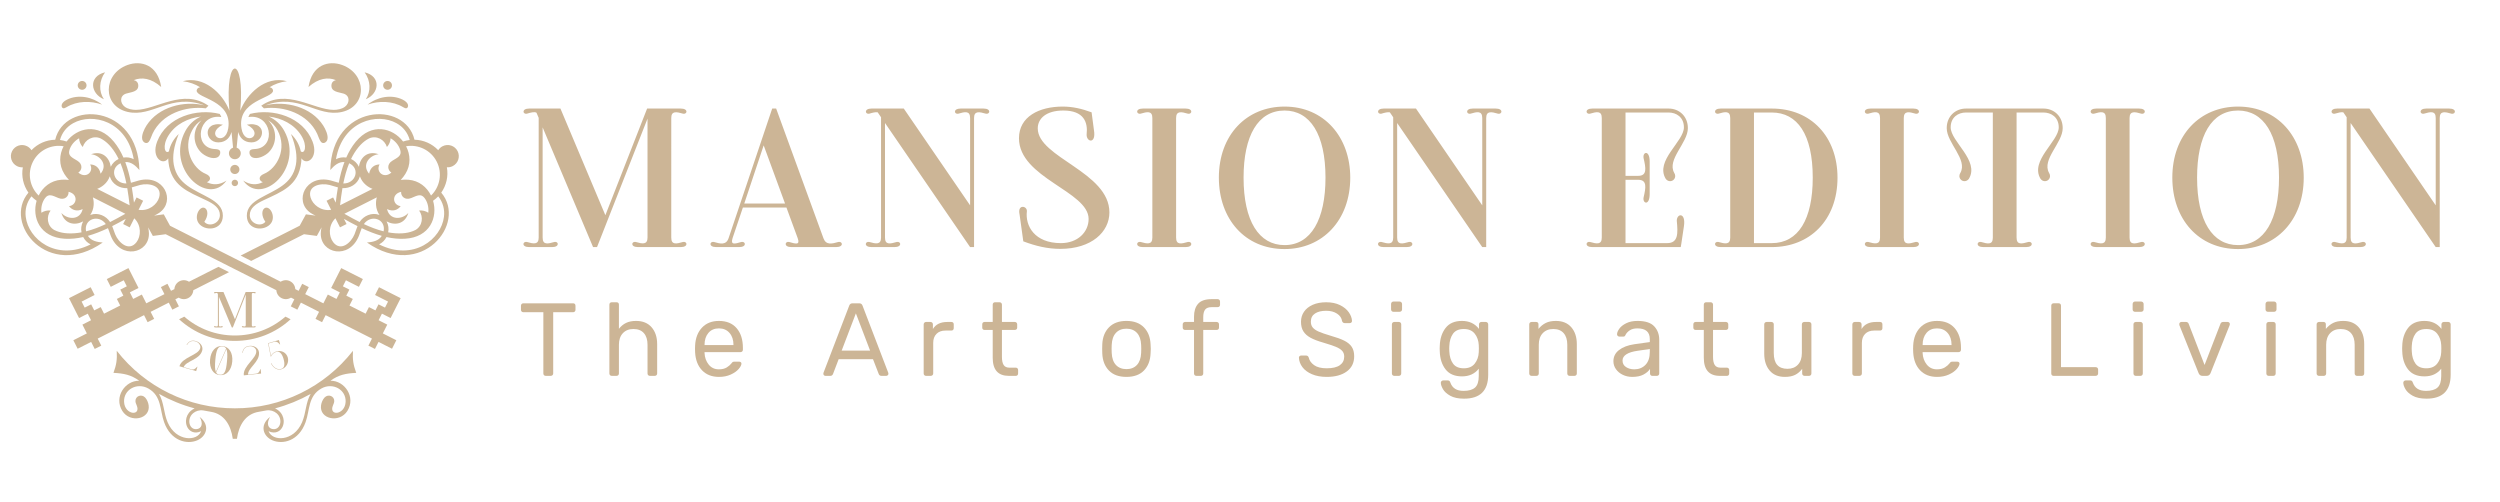 <?xml version="1.0" encoding="utf-8"?>
<!-- Generator: Adobe Illustrator 16.0.0, SVG Export Plug-In . SVG Version: 6.00 Build 0)  -->
<!DOCTYPE svg PUBLIC "-//W3C//DTD SVG 1.1//EN" "http://www.w3.org/Graphics/SVG/1.1/DTD/svg11.dtd">
<svg version="1.1" id="Layer_1" xmlns="http://www.w3.org/2000/svg" xmlns:xlink="http://www.w3.org/1999/xlink" x="0px" y="0px"
	 width="5739.889px" height="1152px" viewBox="0 0 5739.889 1152" enable-background="new 0 0 5739.889 1152" xml:space="preserve">
<g display="none">
	<rect display="inline" width="5739.889" height="1168"/>
</g>
<g>
	<path fill="#CCB596" d="M525.813,624.854l-81.943,41.472c-0.442,7.481-4.739,14.531-11.906,18.156
		c-7.167,3.634-15.393,2.92-21.676-1.156l-7.712,3.896l8.186,16.173l-15.069,7.628l-8.186-16.184l-21.729,11.003l-19.972,10.108
		c2.719,5.39,5.441,10.78,8.174,16.17c-7.556,3.826-11.306,5.728-15.067,7.628c-2.724-5.39-5.453-10.781-8.176-16.181
		l-106.375,53.827c2.732,5.392,5.452,10.779,8.186,16.182c-3.761,1.901-7.513,3.804-15.068,7.617
		c-2.733-5.39-5.454-10.78-8.184-16.17l-31.008,15.686l-9.879-19.51l31.01-15.688c-3.405-6.725-6.811-13.461-10.214-20.184
		c6.631-3.354,13.259-6.702,19.889-10.066c-2.553-5.033-5.095-10.065-7.646-15.102c-6.63,3.362-13.263,6.718-19.893,10.068
		c-7.689-15.205-15.395-30.43-23.094-45.645c16.569-8.382,33.138-16.767,49.71-25.154c3.015,5.968,6.042,11.927,9.056,17.896
		c-9.939,5.032-19.889,10.065-29.829,15.099c2.343,4.624,4.685,9.256,7.029,13.879l14.91-7.546l7.029,13.873
		c4.971-2.514,9.94-5.033,14.91-7.546c2.544,5.032,5.096,10.065,7.64,15.1c8.68-4.393,28.391-14.366,37.071-18.755
		c-2.543-5.036-5.099-10.069-7.639-15.102c4.956-2.511,9.938-5.032,14.91-7.542l-7.032-13.881l14.921-7.543
		c-2.344-4.623-4.686-9.248-7.03-13.878c-9.937,5.031-19.891,10.064-29.83,15.097c-3.015-5.968-6.031-11.927-9.046-17.893
		c16.57-8.387,33.14-16.771,49.72-25.154c7.693,15.202,15.394,30.427,23.095,45.643c-6.631,3.352-13.261,6.704-19.879,10.066
		c2.542,5.031,5.085,10.065,7.636,15.098c6.633-3.353,13.263-6.714,19.892-10.066c3.407,6.725,6.809,13.449,10.201,20.176
		l31.009-15.688l10.695-5.424l-8.173-16.168l15.055-7.617l8.186,16.168l7.715-3.896c0.441-7.481,4.738-14.531,11.902-18.167
		c7.167-3.623,15.395-2.911,21.678,1.167l67.615-34.212c8.07,4.089,16.149,8.175,24.218,12.252L525.813,624.854z M691.629,372.03
		c-6.231,55.004-44.677,67.937-86.548,87.735c-17.694,8.363-31.909,18.04-31.563,34.474c0.399,19.125,25.164,27.929,35.734,15.037
		c-9.802-14.375-7.975-26.606-2.343-30.869c11.316-8.555,27.055,17.021,15.582,33.728c-13.428,19.542-55.362,17.87-55.783-16.677
		c-0.23-19.069,13.377-30.66,30.649-40.475c34.464-19.596,73.584-31.216,81.979-76.668c3.5-18.957,0.231-41.883-11.285-70.674
		c12.26,11.653,19.553,25.439,22.527,39.856c8.658,7.101,16.214-11.822,1.167-36.198c-16.056-26.006-45.066-40.296-74.696-43.754
		c16.308,7.238,28.095,19.094,35.777,33.215c46.115,84.824-51.309,174.46-94.523,113.792c16.023,10.613,31.827,10.591,45.191,3.636
		c-8.217-2.446-12.25-12.956,2.764-19.103c29.316-12.011,54.269-57.084,30.649-100.534c-4.886-8.983-11.903-16.77-21.245-22.38
		c21.581,21.139,20.699,54.323,1.185,73.645c-8.246,8.174-26.393,17.242-37.929,11.222c-3.638-1.901-5.571-5.611-6.065-8.923
		c-1.607-10.473,8.196-9.36,15.225-10.158c46.516-5.295,35.568-81.65-17.841-73.162c1.03-2.552,2.271-4.96,3.667-7.229
		c52.283-13.313,121.82,6.376,143.78,63.729c14.195,37.1-13.889,56.223-25.542,38.232c-0.021,2.838-0.2,5.676-0.526,8.503H691.629z
		 M419.652,186.459c47.111-13.016,90.938,26.154,107.037,67.71c-11.485-129.125,36.5-129.125,25.006,0
		c14.646-37.797,57.277-81.463,107.047-67.71c-15.383,1.884-28.611,6.799-39.78,13.808c4.708,0.798,7.901,3.992,7.932,7.869
		c0.169,17.893-82.964,22.181-72.469,86.716c7.187,44.237,55.584,13.376,12.303-8.595c50.279-9.614,41.432,47.452,3.826,40.033
		c-12.609-2.491-20.364-11.275-23.714-23.326c-1.22,12.242-2.395,24.167-3.553,36.02c5.518,1.743,9.509,6.891,9.509,12.987
		c0,7.512-6.094,13.593-13.607,13.593c-7.514,0-13.599-6.082-13.599-13.593c0-6.096,3.995-11.244,9.512-12.987
		c-1.177-11.853-2.345-23.778-3.564-36.02c-3.34,12.051-11.105,20.835-23.712,23.326c-37.597,7.419-46.431-49.646,3.825-40.033
		c-43.279,21.971,5.116,52.832,12.314,8.595c10.485-64.535-72.638-68.834-72.479-86.716c0.041-3.876,3.224-7.071,7.933-7.869
		C448.251,193.258,435.023,188.343,419.652,186.459L419.652,186.459z M728.256,307.177c-21.486-45.936-76.029-64.431-122.356-58.429
		c-2.039-1.999-4.078-3.993-6.125-6.001c58.25-40.683,119.793,9.341,166.55,9.521c8.271,0.031,18.473-1.871,25.47-7.029
		c11.022-8.113,12.45-25.103-2.637-30.251c-10.465-3.561-30.796-3.405-27.99-21.255c0.702-4.497,3.855-8.416,10.023-9.753
		c-17.79-7.311-40-4.707-62.896,15.751c7.817-51.118,46.337-61.92,77.721-50.351c56.382,20.773,57.548,94.145-0.641,107.572
		c-57.569,13.283-99.334-44.191-176.123-15.107c46.106-11.212,105.178,3.194,132.833,46.378c5.168,8.081,12.103,22.455,9.605,32.101
		c-1.673,6.431-9.355,11.306-14.607,5.601c-3.667-4.004-6.263-13.262-8.827-18.734V307.177z M511.674,495.457
		c-0.423,34.538-42.366,36.22-55.784,16.678c-11.473-16.707,4.265-42.284,15.581-33.729c5.632,4.262,7.45,16.494-2.342,30.869
		c10.569,12.892,35.335,4.089,35.733-15.037c0.348-16.434-13.87-26.11-31.563-34.474c-41.871-19.797-80.316-32.729-86.549-87.734
		c-0.315-2.828-0.493-5.665-0.515-8.503c-11.664,17.991-39.75-1.132-25.542-38.233c21.948-57.351,91.484-77.04,143.78-63.727
		c1.396,2.27,2.625,4.677,3.655,7.229c-53.395-8.489-64.358,67.866-17.833,73.162c7.033,0.809,16.823-0.315,15.226,10.158
		c-0.514,3.312-2.436,7.022-6.06,8.923c-11.549,6.02-29.694-3.047-37.943-11.222c-19.501-19.324-20.396-52.506,1.185-73.646
		c-9.329,5.61-16.349,13.396-21.232,22.38c-23.63,43.449,1.324,88.523,30.647,100.534c15.007,6.145,10.973,16.655,2.754,19.103
		c13.376,6.956,29.169,6.966,45.191-3.636c-43.207,60.668-140.637-28.969-94.513-113.792c7.672-14.121,19.458-25.977,35.767-33.215
		c-29.631,3.458-58.641,17.748-74.697,43.754c-15.033,24.375-7.48,43.298,1.167,36.198c2.972-14.417,10.275-28.204,22.527-39.856
		c-11.515,28.779-14.774,51.717-11.273,70.674c8.385,45.452,47.502,57.073,81.965,76.668c17.275,9.825,30.882,21.406,30.65,40.475
		h0.014V495.457z M341.287,325.913c-5.254,5.716-12.937,0.83-14.605-5.6c-2.491-9.635,4.444-24.021,9.602-32.091
		c27.646-43.193,86.73-57.59,132.833-46.378c-76.776-29.084-118.562,28.39-176.108,15.101
		c-58.202-13.431-57.025-86.792-0.654-107.575c31.396-11.566,69.917-0.755,77.722,50.362
		c-22.896-20.466-45.098-23.063-62.896-15.758c6.168,1.334,9.33,5.252,10.035,9.762c2.795,17.838-17.548,17.683-28.002,21.254
		c-15.089,5.149-13.66,22.138-2.637,30.251c7.01,5.148,17.202,7.05,25.47,7.018c46.758-0.178,108.297-50.202,166.55-9.509
		c-2.037,1.996-4.085,3.995-6.125,5.991c-46.325-5.991-100.859,12.503-122.357,58.441c-2.563,5.473-5.157,14.731-8.825,18.725v0.008
		H341.287z M241.238,166.013c-13.849,18.997-14.898,43.7-2.69,61.846C207.331,215.061,202.622,175.185,241.238,166.013
		L241.238,166.013z M234.388,240.204c-25.943-9.247-57.434-8.719-81.432,5.75c-2.87,1.722-5.59,3.045-7.723,2.593
		c-2.776-0.586-4.55-4.158-3.5-8.087c1.063-3.931,4.938-8.229,12.22-11.791c25.978-12.714,58.549-6.146,80.436,11.527
		L234.388,240.204L234.388,240.204z M837.133,166.013c38.624,9.172,33.908,49.048,2.7,61.846
		C852.054,209.714,851.003,185.01,837.133,166.013L837.133,166.013z M925.426,245.953c-24.001-14.468-55.488-14.996-81.431-5.75
		c21.886-17.682,54.458-24.251,80.433-11.525c7.281,3.561,11.158,7.848,12.22,11.779c1.05,3.938-0.727,7.501-3.499,8.087
		c-2.134,0.452-4.855-0.859-7.723-2.585V245.953L925.426,245.953z M198.693,196.001c0,5.588-4.539,10.127-10.127,10.127
		c-5.603,0-10.141-4.54-10.141-10.127c0-5.59,4.538-10.128,10.141-10.128C194.154,185.873,198.693,190.411,198.693,196.001
		L198.693,196.001z M539.19,427.422c-4.097,0-7.419-3.32-7.419-7.426c0-4.1,3.323-7.42,7.419-7.42s7.428,3.321,7.428,7.42
		C546.619,424.092,543.299,427.422,539.19,427.422L539.19,427.422z M539.19,399.588c-5.81,0-10.519-4.707-10.519-10.515
		c0-5.814,4.709-10.521,10.519-10.521c5.81,0,10.517,4.708,10.517,10.521C549.709,394.882,545,399.588,539.19,399.588
		L539.19,399.588z M889.828,206.13c-5.59,0-10.13-4.539-10.13-10.127c0-5.59,4.54-10.129,10.13-10.129
		c5.588,0,10.128,4.539,10.128,10.129C899.956,201.591,895.416,206.13,889.828,206.13L889.828,206.13z M788.211,421.224
		c27.918,0.777,40.116-33.781,13.46-46.41C795.651,389.533,791.405,405.336,788.211,421.224L788.211,421.224z M816.802,325.515
		c36.953-44.889,84.878-31.816,108.643-0.602c5.023-1.714,10.12-2.878,15.237-3.51c-4.717-17.42-15.771-30.376-30.051-38.424
		c-11.243-6.335-24.491-9.763-38.298-10.066c-13.964-0.304-28.454,2.564-41.987,8.837c-27.75,12.86-51.538,40.139-58.989,83.752
		c7.565-3.867,15.308-5.033,23.642-3.77C800.758,348.598,807.893,336.335,816.802,325.515L816.802,325.515z M932.349,335.778
		c10.003,19.23,11.423,42.681-1.69,63.62c-3.047,4.867-6.63,9.491-10.622,13.704c5.77-0.724,11.61-0.872,17.335-0.44
		c24.628,1.839,42.692,16.864,52.265,36.312c20.403-19.689,26.582-51.105,13.113-77.72c-13.471-26.637-42.439-40.265-70.388-35.473
		h-0.013V335.778z M847.451,398.801c2.753-14.816,12.978-21.143,24.02-21.247c-9.353,16.518,9.572,34.002,27.141,18.62
		c-8.416-4.907-11.454-18.945,2.302-27.214c12.388-7.451,21.874-11.359,18.04-24.46c-3.36-11.496-11.884-21.152-22.148-27.027
		c-0.36,7.221-3.226,14.396-8.418,20.051c-5.212-16.948-23.798-27.298-40.788-19.819c-1.828,0.801-3.625,1.809-5.396,3.039
		c-6.56,4.127-12.991,9.782-19.085,17.189c-6.766,8.219-12.387,17.357-17.095,27.099c3.9,1.818,7.354,4.223,10.296,7.039
		c3.301,3.164,5.928,6.852,7.775,10.854c2.785-20.962,19.598-37.941,45.192-28.811c-20.773,2.07-39.485,24.2-21.846,44.688
		L847.451,398.801L847.451,398.801z M786.226,431.932c-2.322,13.408-3.99,26.731-5.453,39.392l74.508-37.712
		c-5.233-1.924-10.36-4.873-15.256-8.974c-6.673-5.588-11.181-12.567-13.744-19.975c-0.126,0.539-0.283,1.084-0.452,1.62
		C820.721,422.801,803.109,433.097,786.226,431.932L786.226,431.932z M749.743,460.929l15.068-7.625l6,11.873
		c1.376-11.371,2.964-23.138,4.992-34.959c-6.452-1.567-12.64-3.897-19.039-5.535c-20.437-5.225-51.411,1.428-43.762,28.547
		c4.612,16.38,23.988,32.36,47.251,28.484L749.743,460.929z M820.825,519.184c-10.727-5.369-21.139-11.055-31.132-16.685
		l6.009,11.874l-15.065,7.618l-10.509-20.774c-16.905,16.454-15.52,41.525-5.043,54.941c17.336,22.225,41.03,1.208,48.932-18.354
		C816.488,531.686,818.284,525.308,820.825,519.184L820.825,519.184z M825.617,509.769c9.068-14.291,27.792-22.394,44.119-16.728
		c0.537,0.189,1.051,0.378,1.575,0.589c-4.454-6.443-7.407-14.208-7.963-22.886c-0.399-6.377,0.263-12.252,1.808-17.621
		l-74.507,37.711C801.713,497.159,813.439,503.694,825.617,509.769L825.617,509.769z M880.8,531.15
		c5.603-28.959-29.472-39.591-45.369-16.646C850.121,521.355,865.367,527.292,880.8,531.15L880.8,531.15z M891.246,533.439
		c10.643,1.976,21.33,2.859,31.963,2.271c9.582-0.526,17.936-2.353,25.154-5.199c2.038-0.707,3.92-1.558,5.642-2.556
		c16.099-9.256,18.756-30.366,8.196-44.614c7.628-0.84,15.108,1.116,21.14,5.098c1.345-11.746-1.386-24.335-8.658-33.865
		c-8.278-10.833-17.052-5.518-30.386,0.064c-14.814,6.187-24.325-4.573-23.306-14.259c-22.799,5.043-19.922,30.647-1.062,32.896
		c-6.629,8.828-17.767,13.322-31.342,6.778c6.051,26.332,34.968,24.366,48.932,8.857c-7.797,26.029-31.438,29.524-49.974,19.355
		c2.123,3.856,3.543,8.164,4.132,12.691c0.524,4.035,0.42,8.259-0.422,12.472L891.246,533.439z M887.379,544.274
		c-3.921,7.461-9.446,13.008-17.033,16.811c39.561,19.826,75.621,16.822,102.414,2.08c13.071-7.188,23.967-17.159,31.983-28.601
		c7.935-11.306,13.019-24.006,14.573-36.816c1.977-16.276-1.911-32.846-13.154-46.978c-3.542,3.743-7.503,7.166-11.852,10.192
		c11.073,37.657-6.778,83.996-64.83,87.188c-13.994,0.776-28.097-0.746-42.092-3.877h-0.01V544.274z M276.72,374.802
		c-26.656,12.641-14.458,47.188,13.459,46.421C286.984,405.317,282.74,389.524,276.72,374.802L276.72,374.802z M152.945,324.914
		c23.778-31.216,71.681-44.287,108.646,0.602c8.908,10.82,16.044,23.083,21.801,36.218c8.344-1.262,16.077-0.098,23.644,3.771
		c-7.45-43.625-31.239-70.893-58.988-83.753c-13.532-6.272-28.013-9.141-41.988-8.836c-13.803,0.303-27.045,3.741-38.299,10.066
		c-14.278,8.047-25.331,21.003-30.051,38.424C142.827,322.036,147.922,323.2,152.945,324.914L152.945,324.914z M177.47,368.96
		c13.752,8.269,10.727,22.307,2.31,27.225c17.568,15.382,36.489-2.102,27.142-18.631c11.029,0.115,21.255,6.431,24.01,21.247
		c17.65-20.479-1.063-42.607-21.837-44.678c25.597-9.142,42.41,7.848,45.193,28.8c1.85-3.992,4.475-7.69,7.776-10.842
		c2.941-2.818,6.4-5.223,10.296-7.041c-4.709-9.75-10.329-18.891-17.096-27.098c-6.094-7.408-12.524-13.061-19.09-17.19
		c-1.765-1.23-3.573-2.238-5.39-3.049c-16.992-7.48-35.58,2.882-40.789,19.828c-5.191-5.652-8.059-12.838-8.417-20.048
		c-10.268,5.875-18.788,15.531-22.15,27.026c-3.831,13.091,5.645,17.01,18.033,24.45h0.008V368.96z M88.756,448.973
		c9.573-19.447,27.631-34.473,52.263-36.312c5.728-0.432,11.57-0.282,17.336,0.44c-3.991-4.224-7.574-8.837-10.623-13.704
		c-13.113-20.939-11.685-44.39-1.691-63.62c-27.951-4.792-56.929,8.837-70.399,35.474c-13.47,26.624-7.293,58.03,13.124,77.72
		L88.756,448.973L88.756,448.973z M148.909,548.161c-58.052-3.193-75.901-49.542-64.817-87.188
		c-4.351-3.026-8.313-6.45-11.854-10.192c-11.241,14.121-15.139,30.702-13.154,46.967c1.546,12.82,6.642,25.51,14.563,36.816
		c8.027,11.442,18.925,21.414,31.994,28.601c26.793,14.755,62.856,17.768,102.418-2.067c-7.59-3.803-13.115-9.354-17.043-16.812
		c-13.987,3.119-28.088,4.64-42.094,3.875H148.909L148.909,548.161z M186.726,520.968c0.59-4.519,2.006-8.827,4.129-12.692
		c-18.537,10.172-42.177,6.681-49.972-19.353c13.963,15.518,42.878,17.483,48.93-8.859c-13.575,6.545-24.722,2.048-31.341-6.777
		c18.86-2.26,21.74-27.854-1.063-32.896c1.019,9.686-8.489,20.444-23.305,14.259c-13.334-5.571-22.094-10.898-30.385-0.053
		c-7.272,9.519-10.004,22.095-8.659,33.854c6.032-3.984,13.513-5.936,21.142-5.098c-10.563,14.25-7.901,35.348,8.195,44.615
		c1.726,0.989,3.605,1.85,5.644,2.556c7.205,2.836,15.57,4.676,25.141,5.2c10.636,0.589,21.33-0.294,31.974-2.27
		c-0.839-4.224-0.955-8.436-0.429-12.47L186.726,520.968L186.726,520.968z M242.971,514.506
		c-15.907-22.947-50.981-12.315-45.38,16.646C213.023,527.282,228.271,521.355,242.971,514.506L242.971,514.506z M302.588,430.217
		c2.027,11.833,3.615,23.589,4.993,34.959l6.009-11.873l15.068,7.625l-10.52,20.774c23.264,3.878,42.65-12.094,47.264-28.474
		c7.639-27.129-23.339-33.78-43.774-28.559C315.227,426.308,309.042,428.643,302.588,430.217L302.588,430.217z M223.11,433.623
		l74.51,37.701c-1.472-12.662-3.141-25.984-5.454-39.382c-16.885,1.157-34.496-9.14-39.602-25.647
		c-0.168-0.546-0.328-1.081-0.451-1.62c-2.566,7.396-7.06,14.375-13.745,19.963C233.472,428.748,228.346,431.688,223.11,433.623
		L223.11,433.623z M252.776,509.78c12.177-6.074,23.901-12.62,34.967-18.934l-74.509-37.711c1.547,5.369,2.208,11.232,1.807,17.61
		c-0.555,8.688-3.508,16.455-7.964,22.896c0.515-0.212,1.052-0.412,1.577-0.589C224.984,487.387,243.708,495.488,252.776,509.78
		L252.776,509.78z M264.374,537.811c7.903,19.554,31.595,40.57,48.934,18.358c10.464-13.421,11.862-38.502-5.043-54.944
		l-10.511,20.773l-15.065-7.628l6.009-11.867c-9.983,5.623-20.404,11.321-31.132,16.679
		C260.118,525.308,261.905,531.686,264.374,537.811L264.374,537.811z M427.048,965.403c0.534-7.996,4.15-16.34,11.526-22.549
		c2.481-2.081,5.264-3.847,8.3-5.211c-28.611-7.64-56.077-18.828-81.797-33.234c11.736,20.079,10.253,42.608,19.783,65.134
		c19.176,45.299,69.328,44.237,76.962,20.07c-0.324,0.198-0.649,0.4-0.985,0.588c-1.671,0.945-3.478,1.65-5.359,2.103
		c-6.797,1.629-12.732,0.409-17.495-2.669c-3.896-2.522-6.85-6.263-8.72-10.665c-1.746-4.107-2.522-8.805-2.206-13.563h-0.009
		V965.403z M713.327,904.409c-25.721,14.405-53.188,25.595-81.81,33.232c3.037,1.365,5.831,3.131,8.312,5.211
		c7.374,6.21,10.99,14.554,11.526,22.55c0.315,4.761-0.474,9.456-2.206,13.564c-1.871,4.402-4.823,8.145-8.722,10.666
		c-4.761,3.076-10.697,4.296-17.495,2.667c-1.871-0.453-3.676-1.155-5.37-2.101c-0.325-0.19-0.661-0.391-0.976-0.59
		c7.639,24.167,57.79,25.229,76.964-20.069c9.53-22.526,8.05-45.056,19.786-65.133h-0.01V904.409z M539.201,618.098l-24.219-12.262
		l-134.526-68.078l-29.534,3.939l-10.771-19.647c0.966,4.487,1.702,9.027,1.808,13.52c1.03,47.053-65.23,61.385-87.485,6.244
		c-2.3-5.717-4.107-12.032-6.556-17.924c-14.963,7.048-30.439,13.257-46.127,17.671c7.44,11.707,21.225,14.227,34.075,15.301
		C111.147,644.091,4.972,513.308,65.301,442.313c-11.797-16.706-16.63-37.712-12.91-58.179c-4.468,0.304-9.06-0.538-13.344-2.702
		c-12.62-6.389-17.664-21.792-11.287-34.411c6.39-12.621,21.793-17.665,34.414-11.286c4.276,2.166,7.683,5.361,10.064,9.142
		c14.302-15.12,34.084-23.651,54.533-24.042c21.476-90.667,189.739-82.564,193.313,69.589c-8.478-9.729-18.67-19.333-32.499-18.385
		c5.737,15.254,9.888,31.404,13.07,47.63c6.212-1.515,12.369-3.804,18.337-5.328c57.622-14.723,85.298,47.155,46.776,74.18
		c-3.676,2.585-7.774,4.678-11.956,6.556l22.202-2.951l14.323,26.13l148.864,75.338l24.219,12.248l80.979,40.981
		c6.283-4.066,14.511-4.79,21.678-1.167c7.166,3.636,11.463,10.686,11.904,18.167l7.712,3.896l8.186-16.168l15.068,7.617
		l-8.187,16.168l10.696,5.424l31.009,15.688c3.404-6.727,6.808-13.451,10.213-20.176c6.631,3.353,13.261,6.706,19.881,10.066
		c2.541-5.032,5.095-10.066,7.638-15.098c-6.631-3.352-13.261-6.715-19.88-10.066c7.701-15.216,15.394-30.439,23.104-45.643
		c16.571,8.385,33.14,16.768,49.72,25.154c-3.025,5.966-6.041,11.925-9.057,17.893c-9.95-5.032-19.891-10.064-29.831-15.097
		c-2.342,4.631-4.686,9.255-7.029,13.878l14.92,7.543l-7.029,13.881c4.969,2.51,9.948,5.033,14.92,7.542
		c-2.544,5.032-5.099,10.065-7.641,15.102c8.67,4.388,28.381,14.36,37.058,18.755c2.544-5.034,5.097-10.067,7.641-15.1
		c4.969,2.513,9.948,5.032,14.919,7.546l7.021-13.873l14.909,7.546c2.343-4.623,4.686-9.255,7.029-13.879
		c-9.939-5.033-19.891-10.066-29.826-15.099c3.013-5.969,6.039-11.928,9.053-17.896c16.57,8.388,33.142,16.772,49.723,25.154
		c-7.704,15.215-15.404,30.439-23.107,45.645c-6.629-3.351-13.262-6.706-19.891-10.068c-2.541,5.035-5.096,10.068-7.638,15.102
		c6.629,3.361,13.263,6.712,19.88,10.066c-3.405,6.723-6.809,13.459-10.215,20.184l31.009,15.688l-9.879,19.51l-31.007-15.686
		c-2.721,5.39-5.453,10.78-8.175,16.17c-7.553-3.825-11.315-5.716-15.068-7.617c2.723-5.391,5.456-10.78,8.178-16.182
		l-106.365-53.827c-2.733,5.389-5.454,10.779-8.186,16.181c-3.75-1.901-7.515-3.802-15.067-7.628
		c2.73-5.39,5.454-10.782,8.186-16.17l-19.985-10.108l-21.73-11.003l-8.174,16.184l-15.067-7.628l8.175-16.173l-7.703-3.896
		c-6.294,4.066-14.52,4.79-21.686,1.156c-7.156-3.626-11.452-10.677-11.905-18.156l-95.322-48.239L539.201,618.098z
		 M576.784,599.067c-8.068-4.088-16.138-8.174-24.209-12.25l135.492-68.57l14.312-26.131l22.21,2.954
		c-4.181-1.879-8.28-3.975-11.965-6.559c-38.511-27.031-10.833-88.898,46.787-74.18c5.958,1.513,12.127,3.803,18.335,5.329
		c3.172-16.226,7.324-32.373,13.072-47.641c-13.829-0.936-24.031,8.678-32.509,18.398c3.583-152.156,171.856-160.258,193.322-69.589
		c20.438,0.387,40.233,8.93,54.522,24.04c2.385-3.783,5.8-6.977,10.076-9.14c12.62-6.388,28.023-1.336,34.411,11.284
		c6.39,12.619,1.325,28.024-11.294,34.412c-4.268,2.167-8.87,3.017-13.335,2.7c3.71,20.468-1.123,41.472-12.912,58.18
		c60.334,70.997-45.845,201.777-170.575,114.551c12.862-1.074,26.647-3.606,34.087-15.301
		c-15.699-4.414-31.176-10.634-46.127-17.674c-2.448,5.896-4.256,12.209-6.557,17.915c-22.265,55.152-88.512,40.809-87.482-6.23
		c0.093-4.496,0.84-9.047,1.796-13.524l-10.763,19.649l-29.536-3.94l-121.161,61.31V599.067z M539.201,770.271
		c42.827,0.096,83.837-15.182,116.136-43.298c3.961,2.006,7.933,4.012,11.896,6.019c-35.032,32.163-80.476,49.794-128.032,49.689
		c-47.567,0.104-92.999-17.526-128.032-49.689c3.963-2.006,7.925-4.013,11.896-6.019
		C455.364,755.09,496.373,770.367,539.201,770.271L539.201,770.271z M539.201,937.485c106.092,0.241,205.847-48.556,271.161-132.065
		c-1.051,20.426,0.577,31.585,7.521,50.666c-23.631,1.145-40.411,4.413-59.093,18.093c32.394-0.579,58.737,37.48,38.773,69.295
		c-18.116,28.875-64.925,18.838-60.48-12.869c0.862-6.126,3.802-13.398,8.11-17.916c8.417-8.806,22.286-3.405,22.245,7.963
		c-0.023,3.32-1.419,6.62-2.765,9.71c-11.116,25.637,27.415,22.938,28.866-7.703c1.322-28.105-29.526-45.36-55.689-30.691
		c-30.64,17.188-26.341,49.447-36.167,77.124c-15.593,43.931-52.706,51.832-76.011,41.977c-20.982-8.868-30.87-34.116-5.716-53.819
		c-9.276,16.393-3.467,25.671,4.717,27.624c18.903,4.528,26.417-22.59,10.234-36.186c-5.957-5.012-14.279-7.66-23.179-6.366
		c-5.726,1.186-11.494,2.227-17.293,3.131c-31.07,4.821-46.233,31.134-50.489,62.034c-1.586,0-3.172,0-4.75,0
		c-1.586,0-3.174,0-4.75,0c-4.255-30.9-19.425-57.212-50.497-62.034c-5.787-0.904-11.557-1.945-17.283-3.131
		c-8.897-1.292-17.232,1.354-23.179,6.366c-16.184,13.597-8.669,40.715,10.225,36.186c8.195-1.965,13.995-11.231,4.729-27.624
		c25.142,19.692,15.264,44.951-5.717,53.819c-23.316,9.855-60.416,1.954-76.011-41.977c-9.834-27.675-5.526-59.935-36.175-77.124
		c-26.155-14.669-57.004,2.586-55.683,30.691c1.451,30.639,39.983,33.339,28.854,7.703c-1.334-3.09-2.743-6.39-2.753-9.71
		c-0.041-11.368,13.827-16.769,22.245-7.963c4.298,4.519,7.249,11.79,8.112,17.916c4.434,31.708-42.375,41.743-60.48,12.869
		c-19.965-31.815,6.376-69.875,38.771-69.295c-18.681-13.68-35.459-16.945-59.091-18.093c6.944-19.081,8.562-30.229,7.521-50.666
		C333.366,888.931,433.1,937.727,539.201,937.485L539.201,937.485z"/>
	<g>
		<path fill="#CCB596" d="M411.956,840.925l38.426,11.127l2.85-9.825l-0.578-0.366c-4.498,5.474-8.268,7.49-12.735,6.199
			l-18.197-5.275c5.401-14.332,36.333-16.507,42.44-37.574c2.823-9.761-4.144-19.121-14.794-22.212
			c-8.817-2.552-16.425,0.293-20.962,8.857l0.894,0.265c4.389-8.05,11.326-10.687,19.815-8.218
			c7.332,2.123,12.398,9.403,10.571,15.729C454.967,815.896,418.021,820.004,411.956,840.925L411.956,840.925z"/>
		<path fill="#CCB596" d="M504.789,861.245c15.488,1.376,26.722-11.631,28.454-31.081c1.807-20.311-7.565-34.296-22.507-35.63
			c-15.478-1.377-26.72,11.631-28.453,31.09C480.475,845.926,489.89,859.922,504.789,861.245L504.789,861.245z M504.874,860.319
			c-3.97-0.357-6.84-1.816-8.677-5.169l23.536-53.744c2.354,5.074,2.711,13.784,1.472,27.675
			C519.038,853.365,514.992,861.213,504.874,860.319L504.874,860.319z M495.639,853.974c-2.226-5.149-2.512-13.762-1.305-27.278
			c2.167-24.364,6.243-32.13,16.32-31.235c3.896,0.347,6.66,1.722,8.549,4.885L495.639,853.974z"/>
		<path fill="#CCB596" d="M559.732,861.821l39.779-4.172l-1.061-10.181l-0.683-0.116c-2.092,6.769-4.823,10.046-9.457,10.529
			l-18.85,1.975c-0.39-15.31,27.444-28.979,25.153-50.791c-1.059-10.108-11.042-16.15-22.064-14.994
			c-9.142,0.956-15.11,6.452-16.087,16.106l0.925-0.104c1.03-9.109,6.472-14.155,15.256-15.078
			c7.598-0.798,15.036,4.036,15.719,10.591C590.128,822.431,557.463,840.158,559.732,861.821L559.732,861.821z"/>
		<path fill="#CCB596" d="M640.375,780.728l-24.839,7.166l5.959,30.713l0.902-0.263c2.405-5.337,6.514-8.856,12.431-10.568
			c7.039-2.028,12.808,4.537,16.109,15.97c3.739,12.955,2.204,21.067-5.013,23.147c-8.049,2.322-16.959-1.313-23.033-12.997
			l-0.903,0.263c6.483,12.368,15.772,16.056,24.188,13.628c11.811-3.405,17.663-16.231,14.595-26.877
			c-3.172-10.991-13.87-17.577-26.193-14.027c-5.664,1.64-9.876,5.076-12.514,10.034l-5.486-28.358l13.333-3.846
			c4.466-1.293,8.238,0.735,12.725,6.211l0.577-0.369L640.375,780.728z"/>
		<path fill="#CCB596" d="M498.989,672.841l1.282,3.025v70.344c0,4.3-3.026,3.722-6.976,2.554c-2.449-0.463-3.258,3.025,1.397,3.025
			h13.481c4.538,0,3.836-3.489,1.396-3.025c-3.948,1.166-6.975,1.861-6.975-2.554v-64.766l29.651,70.345h2.32l29.654-75.462v69.883
			c0,4.3-3.026,3.722-6.978,2.554c-2.438-0.463-3.258,3.025,1.397,3.025h25.113c4.653,0,3.833-3.489,1.396-3.025
			c-3.95,1.166-6.977,1.861-6.977-2.554v-70.229c0-4.3,3.026-3.722,6.977-2.556c2.438,0.463,3.258-3.025-1.396-3.025h-19.765
			l-24.536,62.665L513.059,670.4h-18.367c-4.538,0-3.846,3.489-1.397,3.025C495.733,672.726,497.708,672.146,498.989,672.841
			L498.989,672.841z"/>
	</g>
</g>
<g>
	<g>
		<path fill="#CCB596" d="M1249.057,861.415c-1.035-1.037-1.549-2.343-1.549-3.93V716.83h-45.937c-1.584,0-2.892-0.517-3.93-1.549
			c-1.027-1.027-1.543-2.336-1.543-3.927v-9.28c0-1.742,0.516-3.133,1.543-4.165c1.033-1.025,2.346-1.547,3.93-1.547h114.242
			c1.742,0,3.093,0.52,4.045,1.547c0.952,1.032,1.428,2.423,1.428,4.165v9.28c0,1.591-0.516,2.899-1.548,3.927
			c-1.03,1.032-2.341,1.549-3.922,1.549h-45.699v140.655c0,1.587-0.556,2.893-1.661,3.93c-1.115,1.032-2.463,1.544-4.05,1.544
			h-11.42C1251.397,862.959,1250.087,862.451,1249.057,861.415z"/>
		<path fill="#CCB596" d="M1400.66,861.415c-1.032-1.037-1.544-2.343-1.544-3.93V699.453c0-1.744,0.512-3.091,1.544-4.046
			c1.032-0.951,2.345-1.428,3.929-1.428h10.946c1.747,0,3.098,0.477,4.051,1.428c0.951,0.955,1.428,2.302,1.428,4.046v55.454
			c4.597-5.867,10.028-10.353,16.3-13.442c6.266-3.098,14.001-4.646,23.204-4.646c15.234,0,27.093,4.88,35.581,14.638
			c8.488,9.762,12.73,22.647,12.73,38.675v67.353c0,1.587-0.517,2.893-1.547,3.927c-1.031,1.035-2.345,1.547-3.923,1.547h-11.188
			c-1.589,0-2.895-0.51-3.924-1.547c-1.035-1.034-1.552-2.34-1.552-3.927v-65.925c0-11.423-2.776-20.307-8.328-26.659
			c-5.556-6.339-13.563-9.516-24.037-9.516c-10.155,0-18.25,3.21-24.273,9.638c-6.033,6.429-9.043,15.272-9.043,26.537v65.925
			c0,1.587-0.518,2.893-1.549,3.927c-1.037,1.035-2.341,1.547-3.93,1.547h-10.946C1403,862.959,1401.692,862.451,1400.66,861.415z"
			/>
		<path fill="#CCB596" d="M1611.887,850.229c-9.679-10.075-14.997-23.84-15.948-41.295l-0.235-8.093l0.235-7.851
			c0.957-17.137,6.27-30.786,15.948-40.936c9.673-10.156,22.61-15.236,38.794-15.236c17.45,0,30.977,5.554,40.576,16.657
			c9.599,11.109,14.397,26.182,14.397,45.225v4.28c0,1.59-0.517,2.902-1.544,3.93c-1.038,1.031-2.345,1.544-3.93,1.544h-82.585
			v2.147c0.476,10.313,3.649,19.119,9.519,26.414c5.869,7.304,13.647,10.952,23.327,10.952c7.454,0,13.524-1.469,18.204-4.403
			c4.681-2.935,8.215-5.989,10.589-9.161c1.43-1.908,2.542-3.053,3.336-3.451c0.79-0.399,2.142-0.6,4.042-0.6h10.476
			c1.427,0,2.657,0.398,3.69,1.19c1.026,0.799,1.543,1.83,1.543,3.095c0,3.494-2.141,7.701-6.426,12.619
			c-4.279,4.912-10.35,9.161-18.206,12.729c-7.856,3.57-16.858,5.359-27.009,5.359
			C1634.492,865.345,1621.56,860.305,1611.887,850.229z M1683.993,792.278v-0.718c0-11.102-3.014-20.15-9.043-27.128
			c-6.029-6.984-14.119-10.476-24.27-10.476c-10.319,0-18.409,3.491-24.273,10.476c-5.875,6.979-8.807,16.026-8.807,27.128v0.718
			H1683.993z"/>
		<path fill="#CCB596" d="M1891.767,861.53c-0.958-0.951-1.432-2.055-1.432-3.327l0.474-2.622l59.023-153.983
			c1.272-3.488,3.809-5.235,7.618-5.235h15.23c3.806,0,6.342,1.747,7.614,5.235l59.023,153.983l0.477,2.622
			c0,1.272-0.517,2.376-1.543,3.327c-1.038,0.953-2.188,1.429-3.454,1.429h-11.182c-1.594,0-2.902-0.436-3.93-1.306
			c-1.035-0.872-1.709-1.784-2.025-2.738l-13.326-34.273h-78.777l-13.089,34.273c-1.275,2.7-3.256,4.044-5.952,4.044h-11.423
			C1893.821,862.959,1892.716,862.483,1891.767,861.53z M1932.462,804.892h65.211l-32.606-85.446L1932.462,804.892z"/>
		<path fill="#CCB596" d="M2122.263,861.415c-1.029-1.037-1.547-2.343-1.547-3.93v-112.57c0-1.586,0.512-2.934,1.547-4.044
			c1.029-1.11,2.344-1.664,3.927-1.664h9.997c1.747,0,3.136,0.516,4.163,1.543c1.032,1.035,1.549,2.427,1.549,4.168v10.471
			c6.506-10.791,17.532-16.182,33.085-16.182h9.277c1.744,0,3.098,0.475,4.045,1.428c0.958,0.948,1.434,2.302,1.434,4.042v8.805
			c0,1.594-0.481,2.902-1.434,3.93c-0.947,1.032-2.296,1.547-4.045,1.547h-13.567c-8.727,0-15.588,2.543-20.585,7.617
			c-4.997,5.077-7.494,11.981-7.494,20.705v70.208c0,1.587-0.556,2.893-1.669,3.93c-1.112,1.033-2.461,1.544-4.042,1.544h-10.714
			C2124.606,862.959,2123.292,862.451,2122.263,861.415z"/>
		<path fill="#CCB596" d="M2279.221,821.311v-63.782h-18.801c-1.589,0-2.856-0.479-3.809-1.432c-0.952-0.954-1.429-2.22-1.429-3.804
			v-7.621c0-1.584,0.477-2.891,1.429-3.927c0.956-1.025,2.22-1.544,3.809-1.544h18.801v-39.752c0-1.578,0.476-2.887,1.434-3.921
			c0.953-1.033,2.216-1.549,3.804-1.549h10.471c1.585,0,2.892,0.516,3.93,1.549c1.027,1.034,1.544,2.343,1.544,3.921v39.752h29.512
			c1.589,0,2.897,0.514,3.93,1.544c1.032,1.036,1.549,2.343,1.549,3.927v7.621c0,1.584-0.517,2.85-1.549,3.804
			c-1.032,0.953-2.341,1.432-3.93,1.432h-29.512v62.114c0,8.094,1.313,14.198,3.93,18.323c2.616,4.133,7.097,6.188,13.442,6.188
			h14.525c1.584,0,2.857,0.519,3.804,1.552c0.953,1.03,1.429,2.346,1.429,3.927v7.854c0,1.587-0.476,2.893-1.429,3.93
			c-0.946,1.032-2.22,1.544-3.804,1.544h-16.189C2291.517,862.959,2279.221,849.078,2279.221,821.311z"/>
		<path fill="#CCB596" d="M2545.889,850.584c-9.443-9.839-14.479-22.928-15.112-39.268l-0.235-10.237l0.235-10.23
			c0.633-16.339,5.749-29.434,15.353-39.269c9.594-9.837,22.966-14.76,40.103-14.76s30.498,4.923,40.102,14.76
			c9.599,9.835,14.716,22.93,15.348,39.269c0.316,3.489,0.48,6.903,0.48,10.23c0,3.338-0.164,6.746-0.48,10.237
			c-0.632,16.34-5.673,29.429-15.107,39.268c-9.443,9.842-22.891,14.759-40.342,14.759
			C2568.773,865.345,2555.326,860.428,2545.889,850.584z M2610.386,837.854c5.948-6.426,9.161-15.671,9.637-27.727
			c0.156-1.587,0.241-4.602,0.241-9.048c0-4.438-0.085-7.453-0.241-9.039c-0.476-12.055-3.688-21.302-9.637-27.729
			c-5.95-6.427-14.005-9.642-24.16-9.642c-10.153,0-18.203,3.215-24.153,9.642c-5.949,6.428-9.163,15.673-9.64,27.729l-0.238,9.039
			l0.238,9.048c0.477,12.054,3.69,21.301,9.64,27.727c5.95,6.425,14,9.638,24.153,9.638
			C2596.381,847.491,2604.436,844.278,2610.386,837.854z"/>
		<path fill="#CCB596" d="M2742.946,861.415c-1.032-1.037-1.543-2.343-1.543-3.93v-99.954h-20.471c-1.583,0-2.891-0.479-3.924-1.431
			c-1.039-0.955-1.549-2.221-1.549-3.806v-7.62c0-1.583,0.51-2.892,1.549-3.928c1.027-1.024,2.341-1.543,3.924-1.543h20.471V727.3
			c0-12.854,3.132-22.806,9.401-29.869c6.261-7.055,16.541-10.589,30.815-10.589h14.045c1.583,0,2.892,0.52,3.924,1.549
			c1.032,1.032,1.549,2.341,1.549,3.925v7.613c0,1.591-0.517,2.859-1.549,3.812c-1.032,0.953-2.341,1.432-3.924,1.432h-13.568
			c-7.297,0-12.375,1.896-15.232,5.711c-2.857,3.808-4.28,9.673-4.28,17.612v10.709h30.699c1.584,0,2.893,0.516,3.93,1.543
			c1.028,1.036,1.544,2.345,1.544,3.928v7.62c0,1.585-0.516,2.851-1.544,3.806c-1.037,0.951-2.346,1.431-3.93,1.431h-30.699v99.954
			c0,1.587-0.521,2.893-1.555,3.93c-1.031,1.032-2.339,1.544-3.924,1.544h-10.234
			C2745.288,862.959,2743.979,862.451,2742.946,861.415z"/>
		<path fill="#CCB596" d="M3012.12,859.155c-9.604-4.125-16.896-9.561-21.895-16.307c-4.996-6.742-7.657-14.005-7.974-21.778
			c0-1.266,0.477-2.383,1.428-3.329c0.953-0.954,2.14-1.43,3.569-1.43h11.663c2.856,0,4.837,1.586,5.95,4.756
			c1.428,6.669,5.508,12.416,12.254,17.26c6.748,4.839,16.385,7.258,28.92,7.258c13.483,0,23.558-2.384,30.229-7.143
			c6.661-4.759,9.995-11.343,9.995-19.755c0-5.391-1.63-9.832-4.883-13.323c-3.253-3.49-8.089-6.548-14.515-9.159
			c-6.426-2.621-16.059-5.834-28.916-9.642c-12.219-3.486-21.938-7.22-29.15-11.184c-7.223-3.97-12.66-8.844-16.305-14.639
			c-3.653-5.791-5.473-13.132-5.473-22.013c0-8.574,2.295-16.222,6.902-22.972c4.596-6.736,11.262-12.055,19.988-15.943
			c8.726-3.887,19.041-5.831,30.938-5.831c12.377,0,22.972,2.185,31.772,6.548c8.808,4.365,15.508,9.839,20.115,16.42
			c4.596,6.581,7.057,13.204,7.378,19.874c0,1.43-0.477,2.618-1.43,3.57c-0.952,0.95-2.14,1.426-3.573,1.426h-11.898
			c-1.268,0-2.456-0.386-3.568-1.186c-1.113-0.796-1.9-1.987-2.381-3.574c-0.953-6.82-4.757-12.454-11.423-16.898
			c-6.667-4.438-14.997-6.66-24.986-6.66c-10.796,0-19.361,2.1-25.706,6.305c-6.352,4.202-9.519,10.431-9.519,18.684
			c0,5.553,1.468,10.077,4.405,13.564c2.933,3.493,7.452,6.584,13.563,9.28c6.109,2.701,15.031,5.792,26.775,9.285
			c13.481,3.802,24.073,7.614,31.771,11.423c7.694,3.804,13.447,8.528,17.258,14.162c3.81,5.631,5.714,12.891,5.714,21.774
			c0,14.917-5.674,26.537-17.016,34.866c-11.349,8.331-26.701,12.497-46.058,12.497
			C3033.021,865.345,3021.718,863.274,3012.12,859.155z"/>
		<path fill="#CCB596" d="M3195.378,714.329c-1.037-1.028-1.547-2.336-1.547-3.925v-12.369c0-1.587,0.51-2.94,1.547-4.053
			c1.029-1.108,2.337-1.662,3.925-1.662h14.045c1.579,0,2.932,0.556,4.045,1.662c1.107,1.114,1.665,2.466,1.665,4.053v12.369
			c0,1.589-0.558,2.896-1.665,3.925c-1.113,1.034-2.466,1.551-4.045,1.551h-14.045
			C3197.715,715.88,3196.407,715.363,3195.378,714.329z M3197.279,861.415c-1.028-1.037-1.544-2.343-1.544-3.93V744.675
			c0-1.583,0.516-2.892,1.544-3.928c1.032-1.024,2.345-1.543,3.929-1.543h10.472c1.588,0,2.892,0.516,3.923,1.543
			c1.032,1.036,1.549,2.345,1.549,3.928v112.811c0,1.587-0.517,2.893-1.549,3.93c-1.031,1.032-2.34,1.544-3.923,1.544h-10.472
			C3199.624,862.959,3198.312,862.451,3197.279,861.415z"/>
		<path fill="#CCB596" d="M3329.725,908.655c-7.934-4.438-13.526-9.519-16.78-15.231c-3.252-5.709-4.877-10.632-4.877-14.76
			c0-1.421,0.556-2.653,1.665-3.691c1.106-1.024,2.38-1.545,3.809-1.545h10.476c1.423,0,2.616,0.36,3.568,1.075
			c0.952,0.708,1.744,2.024,2.381,3.921c4.437,12.694,14.515,19.042,30.224,19.042c11.898,0,20.706-2.539,26.419-7.616
			c5.708-5.08,8.566-14.041,8.566-26.893V846.54c-9.203,11.741-22.06,17.606-38.554,17.606c-16.822,0-29.392-5.391-37.728-16.181
			c-8.329-10.789-12.73-24.435-13.207-40.939l-0.235-6.658l0.235-6.432c0.477-16.342,4.883-29.942,13.207-40.813
			c8.336-10.867,20.905-16.308,37.728-16.308c16.654,0,29.666,6.112,39.03,18.327v-10.229c0-1.587,0.509-2.937,1.547-4.045
			c1.033-1.11,2.337-1.664,3.925-1.664h10.235c1.584,0,2.893,0.557,3.924,1.664c1.033,1.113,1.55,2.458,1.55,4.045v115.425
			c0,36.651-18.485,54.981-55.456,54.981C3348.205,915.319,3337.653,913.094,3329.725,908.655z M3386.012,834.756
			c5.629-7.218,8.687-15.901,9.163-26.056c0.16-1.433,0.234-4.207,0.234-8.327c0-3.97-0.074-6.667-0.234-8.093
			c-0.477-10.152-3.534-18.838-9.163-26.061c-5.634-7.217-14.009-10.831-25.11-10.831c-11.424,0-19.714,3.614-24.866,10.831
			c-5.157,7.223-7.974,16.538-8.45,27.963l-0.236,6.19l0.236,6.42c0.477,11.431,3.293,20.747,8.45,27.963
			c5.152,7.223,13.447,10.831,24.866,10.831C3372.003,845.587,3380.378,841.979,3386.012,834.756z"/>
		<path fill="#CCB596" d="M3512.624,861.415c-1.038-1.037-1.549-2.343-1.549-3.93V744.675c0-1.583,0.511-2.892,1.549-3.928
			c1.033-1.024,2.335-1.543,3.925-1.543h10.239c1.744,0,3.087,0.476,4.045,1.429c0.952,0.946,1.429,2.3,1.429,4.042v10.471
			c4.752-5.867,10.265-10.386,16.535-13.566c6.26-3.172,14.079-4.759,23.437-4.759c15.242,0,27.056,4.88,35.472,14.639
			c8.405,9.759,12.61,22.647,12.61,38.674v67.353c0,1.587-0.517,2.893-1.55,3.93c-1.037,1.032-2.345,1.544-3.93,1.544h-10.945
			c-1.59,0-2.897-0.508-3.93-1.544c-1.027-1.037-1.544-2.343-1.544-3.93v-65.925c0-11.422-2.776-20.306-8.331-26.659
			c-5.558-6.339-13.481-9.516-23.802-9.516c-10.149,0-18.245,3.21-24.274,9.638c-6.034,6.429-9.042,15.272-9.042,26.537v65.925
			c0,1.585-0.512,2.893-1.543,3.928c-1.038,1.034-2.346,1.546-3.935,1.546h-10.941
			C3514.959,862.959,3513.657,862.451,3512.624,861.415z"/>
		<path fill="#CCB596" d="M3725.866,860.579c-6.591-3.173-11.818-7.493-15.713-12.972c-3.885-5.476-5.829-11.538-5.829-18.206
			c0-10.476,4.28-19.04,12.856-25.703c8.566-6.669,20.225-11.105,34.984-13.331l35.696-4.995v-6.903
			c0-16.337-9.443-24.515-28.318-24.515c-7.303,0-13.172,1.47-17.618,4.406c-4.44,2.942-7.693,6.394-9.748,10.355
			c-0.643,1.586-1.318,2.651-2.03,3.213c-0.717,0.556-1.699,0.832-2.972,0.832h-9.282c-1.43,0-2.662-0.515-3.69-1.552
			c-1.032-1.024-1.548-2.261-1.548-3.687c0-3.654,1.704-7.892,5.117-12.736c3.408-4.838,8.687-9.044,15.828-12.609
			c7.138-3.579,15.869-5.361,26.174-5.361c17.768,0,30.509,4.132,38.202,12.378c7.693,8.25,11.55,18.563,11.55,30.94v77.35
			c0,1.587-0.521,2.893-1.551,3.93c-1.036,1.032-2.34,1.544-3.929,1.544h-10.476c-1.584,0-2.847-0.51-3.805-1.544
			c-0.952-1.037-1.429-2.343-1.429-3.93v-10.467c-3.487,5.233-8.565,9.595-15.237,13.083c-6.654,3.491-15.226,5.24-25.7,5.24
			C3739.63,865.345,3732.442,863.751,3725.866,860.579z M3777.867,837.732c6.661-6.823,9.999-16.732,9.999-29.752v-6.663
			l-27.847,4.047c-11.424,1.587-20.074,4.286-25.943,8.088c-5.874,3.812-8.806,8.571-8.806,14.284c0,6.508,2.65,11.5,7.974,14.991
			c5.308,3.488,11.624,5.238,18.921,5.238C3762.637,847.968,3771.201,844.56,3777.867,837.732z"/>
		<path fill="#CCB596" d="M3911.858,821.311v-63.782h-18.802c-1.583,0-2.851-0.479-3.804-1.432c-0.953-0.954-1.434-2.22-1.434-3.804
			v-7.621c0-1.584,0.48-2.891,1.434-3.927c0.953-1.025,2.221-1.544,3.804-1.544h18.802v-39.752c0-1.578,0.481-2.887,1.433-3.921
			c0.951-1.033,2.215-1.549,3.81-1.549h10.47c1.58,0,2.893,0.516,3.93,1.549c1.018,1.034,1.544,2.343,1.544,3.921v39.752h29.502
			c1.598,0,2.896,0.514,3.93,1.544c1.037,1.036,1.553,2.343,1.553,3.927v7.621c0,1.584-0.516,2.85-1.553,3.804
			c-1.033,0.953-2.332,1.432-3.93,1.432h-29.502v62.114c0,8.094,1.309,14.198,3.93,18.323c2.616,4.133,7.092,6.188,13.442,6.188
			h14.515c1.584,0,2.858,0.519,3.81,1.552c0.953,1.03,1.434,2.346,1.434,3.927v7.854c0,1.587-0.48,2.893-1.434,3.93
			c-0.951,1.032-2.226,1.544-3.81,1.544h-16.183C3924.151,862.959,3911.858,849.078,3911.858,821.311z"/>
		<path fill="#CCB596" d="M4062.983,850.705c-8.25-9.762-12.379-22.73-12.379-38.91v-67.12c0-1.583,0.521-2.892,1.553-3.928
			c1.018-1.027,2.337-1.543,3.925-1.543h10.952c1.573,0,2.892,0.516,3.925,1.543c1.021,1.036,1.549,2.345,1.549,3.928V810.6
			c0,24.118,10.47,36.179,31.411,36.179c10.154,0,18.209-3.214,24.157-9.64c5.945-6.427,8.928-15.272,8.928-26.537v-65.927
			c0-1.583,0.511-2.892,1.543-3.928c1.029-1.024,2.336-1.543,3.93-1.543h10.947c1.578,0,2.892,0.516,3.93,1.543
			c1.027,1.036,1.543,2.345,1.543,3.928v112.811c0,1.587-0.516,2.893-1.543,3.93c-1.038,1.032-2.352,1.544-3.93,1.544h-10.241
			c-1.578,0-2.891-0.506-3.918-1.544c-1.032-1.037-1.549-2.343-1.549-3.93v-10.707c-4.606,6.187-10,10.822-16.18,13.92
			c-6.195,3.093-14.048,4.646-23.566,4.646C4082.892,865.345,4071.229,860.464,4062.983,850.705z"/>
		<path fill="#CCB596" d="M4254.444,861.415c-1.028-1.037-1.544-2.343-1.544-3.93v-112.57c0-1.586,0.516-2.934,1.544-4.044
			c1.032-1.11,2.345-1.664,3.93-1.664h9.994c1.749,0,3.132,0.516,4.164,1.543c1.028,1.035,1.549,2.427,1.549,4.168v10.471
			c6.512-10.791,17.532-16.182,33.086-16.182h9.277c1.744,0,3.098,0.475,4.051,1.428c0.946,0.948,1.428,2.302,1.428,4.042v8.805
			c0,1.594-0.481,2.902-1.428,3.93c-0.953,1.032-2.307,1.547-4.051,1.547h-13.563c-8.726,0-15.593,2.543-20.584,7.617
			c-4.998,5.077-7.499,11.981-7.499,20.705v70.208c0,1.587-0.557,2.893-1.663,3.93c-1.119,1.033-2.467,1.544-4.046,1.544h-10.715
			C4256.789,862.959,4255.477,862.451,4254.444,861.415z"/>
		<path fill="#CCB596" d="M4408.548,850.229c-9.679-10.075-14.992-23.84-15.943-41.295l-0.236-8.093l0.236-7.851
			c0.951-17.137,6.265-30.786,15.943-40.936c9.678-10.156,22.614-15.236,38.798-15.236c17.453,0,30.977,5.554,40.58,16.657
			c9.593,11.109,14.395,26.182,14.395,45.225v4.28c0,1.59-0.511,2.902-1.549,3.93c-1.032,1.031-2.341,1.544-3.925,1.544h-82.58
			v2.147c0.472,10.313,3.644,19.119,9.518,26.414c5.869,7.304,13.644,10.952,23.322,10.952c7.459,0,13.528-1.469,18.204-4.403
			c4.677-2.935,8.215-5.989,10.59-9.161c1.434-1.908,2.537-3.053,3.339-3.451c0.792-0.399,2.141-0.6,4.045-0.6h10.47
			c1.429,0,2.656,0.398,3.689,1.19c1.026,0.799,1.543,1.83,1.543,3.095c0,3.494-2.14,7.701-6.425,12.619
			c-4.28,4.912-10.345,9.161-18.199,12.729c-7.864,3.57-16.865,5.359-27.017,5.359
			C4431.162,865.345,4418.226,860.305,4408.548,850.229z M4480.663,792.278v-0.718c0-11.102-3.019-20.15-9.048-27.128
			c-6.029-6.984-14.118-10.476-24.27-10.476c-10.314,0-18.408,3.491-24.278,10.476c-5.873,6.979-8.801,16.026-8.801,27.128v0.718
			H4480.663z"/>
		<path fill="#CCB596" d="M4711.042,861.415c-0.947-1.037-1.428-2.343-1.428-3.93V701.836c0-1.587,0.48-2.895,1.428-3.925
			c0.951-1.027,2.22-1.549,3.81-1.549h11.897c1.585,0,2.853,0.52,3.804,1.549c0.953,1.03,1.43,2.338,1.43,3.925v141.13h79.498
			c1.739,0,3.128,0.517,4.165,1.551c1.022,1.032,1.544,2.343,1.544,3.92v9.047c0,1.587-0.557,2.893-1.663,3.93
			c-1.114,1.032-2.463,1.544-4.046,1.544h-96.629C4713.262,862.959,4711.993,862.451,4711.042,861.415z"/>
		<path fill="#CCB596" d="M4897.99,714.329c-1.037-1.028-1.549-2.336-1.549-3.925v-12.369c0-1.587,0.507-2.94,1.549-4.053
			c1.027-1.108,2.331-1.662,3.925-1.662h14.039c1.578,0,2.937,0.556,4.045,1.662c1.112,1.114,1.664,2.466,1.664,4.053v12.369
			c0,1.589-0.557,2.896-1.664,3.925c-1.113,1.034-2.467,1.551-4.045,1.551h-14.039
			C4900.321,715.88,4899.018,715.363,4897.99,714.329z M4899.89,861.415c-1.027-1.037-1.549-2.343-1.549-3.93V744.675
			c0-1.583,0.517-2.892,1.549-3.928c1.022-1.024,2.336-1.543,3.925-1.543h10.476c1.578,0,2.887,0.516,3.92,1.543
			c1.026,1.036,1.548,2.345,1.548,3.928v112.811c0,1.587-0.521,2.893-1.548,3.93c-1.033,1.032-2.342,1.544-3.92,1.544h-10.476
			C4902.231,862.959,4900.917,862.451,4899.89,861.415z"/>
		<path fill="#CCB596" d="M5048.039,857.01l-44.268-110.428c-0.159-0.479-0.24-1.273-0.24-2.38c0-1.432,0.477-2.623,1.429-3.572
			c0.952-0.952,2.064-1.429,3.338-1.429h10.946c2.531,0,4.441,1.273,5.71,3.803l36.652,94.96l36.655-94.96
			c0.311-0.953,0.987-1.82,2.019-2.617c1.029-0.797,2.262-1.188,3.689-1.188h10.952c1.268,0,2.381,0.477,3.333,1.43
			c0.958,0.946,1.428,2.14,1.428,3.568l-0.47,2.383L5075.18,857.01c-1.749,3.967-4.686,5.945-8.812,5.945h-9.519
			C5052.722,862.959,5049.783,860.979,5048.039,857.01z"/>
		<path fill="#CCB596" d="M5203.091,714.329c-1.034-1.028-1.543-2.336-1.543-3.925v-12.369c0-1.587,0.505-2.94,1.543-4.053
			c1.027-1.108,2.341-1.662,3.929-1.662h14.045c1.579,0,2.932,0.556,4.039,1.662c1.107,1.114,1.663,2.466,1.663,4.053v12.369
			c0,1.589-0.561,2.896-1.663,3.925c-1.111,1.034-2.46,1.551-4.039,1.551h-14.045
			C5205.432,715.88,5204.118,715.363,5203.091,714.329z M5204.99,861.415c-1.027-1.037-1.544-2.343-1.544-3.93V744.675
			c0-1.583,0.512-2.892,1.544-3.928c1.032-1.024,2.345-1.543,3.93-1.543h10.479c1.58,0,2.883,0.516,3.914,1.543
			c1.034,1.036,1.551,2.345,1.551,3.928v112.811c0,1.587-0.513,2.893-1.551,3.93c-1.031,1.032-2.334,1.544-3.914,1.544h-10.479
			C5207.335,862.959,5206.022,862.451,5204.99,861.415z"/>
		<path fill="#CCB596" d="M5320.426,861.415c-1.033-1.037-1.55-2.343-1.55-3.93V744.675c0-1.583,0.512-2.892,1.55-3.928
			c1.026-1.024,2.33-1.543,3.924-1.543h10.226c1.754,0,3.103,0.476,4.054,1.429c0.958,0.946,1.419,2.3,1.419,4.042v10.471
			c4.766-5.867,10.275-10.386,16.55-13.566c6.267-3.172,14.074-4.759,23.441-4.759c15.237,0,27.052,4.88,35.467,14.639
			c8.396,9.759,12.605,22.647,12.605,38.674v67.353c0,1.587-0.511,2.893-1.548,3.93c-1.033,1.032-2.347,1.544-3.925,1.544h-10.952
			c-1.588,0-2.892-0.508-3.925-1.544c-1.032-1.037-1.548-2.343-1.548-3.93v-65.925c0-11.422-2.777-20.306-8.33-26.659
			c-5.554-6.339-13.493-9.516-23.798-9.516c-10.16,0-18.244,3.21-24.278,9.638c-6.031,6.429-9.037,15.272-9.037,26.537v65.925
			c0,1.585-0.521,2.893-1.55,3.928c-1.032,1.034-2.346,1.546-3.925,1.546h-10.951
			C5322.756,862.959,5321.452,862.451,5320.426,861.415z"/>
		<path fill="#CCB596" d="M5539.503,908.655c-7.94-4.438-13.528-9.519-16.782-15.231c-3.257-5.709-4.882-10.632-4.882-14.76
			c0-1.421,0.556-2.653,1.664-3.691c1.112-1.024,2.381-1.545,3.81-1.545h10.471c1.429,0,2.617,0.36,3.568,1.075
			c0.951,0.708,1.744,2.024,2.381,3.921c4.436,12.694,14.516,19.042,30.223,19.042c11.904,0,20.712-2.539,26.42-7.616
			c5.719-5.08,8.571-14.041,8.571-26.893V846.54c-9.203,11.741-22.055,17.606-38.554,17.606c-16.816,0-29.392-5.391-37.723-16.181
			c-8.329-10.789-12.735-24.435-13.212-40.939l-0.235-6.658l0.235-6.432c0.477-16.342,4.883-29.942,13.212-40.813
			c8.331-10.867,20.906-16.308,37.723-16.308c16.664,0,29.671,6.112,39.035,18.327v-10.229c0-1.587,0.511-2.937,1.542-4.045
			c1.029-1.11,2.336-1.664,3.93-1.664h10.23c1.589,0,2.893,0.557,3.924,1.664c1.033,1.113,1.55,2.458,1.55,4.045v115.425
			c0,36.651-18.48,54.981-55.444,54.981C5557.977,915.319,5547.426,913.094,5539.503,908.655z M5595.779,834.756
			c5.638-7.218,8.69-15.901,9.167-26.056c0.154-1.433,0.234-4.207,0.234-8.327c0-3.97-0.08-6.667-0.234-8.093
			c-0.477-10.152-3.529-18.838-9.167-26.061c-5.634-7.217-14.005-10.831-25.102-10.831c-11.424,0-19.719,3.614-24.881,10.831
			c-5.147,7.223-7.97,16.538-8.445,27.963l-0.235,6.19l0.235,6.42c0.476,11.431,3.298,20.747,8.445,27.963
			c5.162,7.223,13.457,10.831,24.881,10.831C5581.774,845.587,5590.146,841.979,5595.779,834.756z"/>
	</g>
	<path fill="#CCB596" d="M1231.714,258.74l5.063,11.829v274.955c0,16.804-11.831,14.479-27.266,9.947
		c-9.597-1.813-12.779,11.828,5.391,11.828h52.745c17.729,0,14.987-13.642,5.483-11.828c-15.527,4.532-27.267,7.274-27.267-9.947
		V292.44l115.806,274.859h9.093l115.906-294.916v273.141c0,16.804-11.829,14.479-27.261,9.947
		c-9.602-1.813-12.756,11.828,5.413,11.828h98.147c18.18,0,14.996-13.642,5.489-11.828c-15.523,4.532-27.262,7.274-27.262-9.947
		V271.01c0-16.803,11.738-14.5,27.262-9.946c9.507,1.792,12.69-11.829-5.489-11.829h-77.228l-95.847,244.925l-103.148-244.925
		h-71.844c-17.655,0-14.987,13.623-5.391,11.829C1219.02,258.322,1226.737,256.092,1231.714,258.74L1231.714,258.74z
		 M1890.548,546.892L1782.01,249.234h-9.088l-99.964,297.149c-5.486,16.806-18.688,13.62-34.121,9.088
		c-9.5-1.813-12.686,11.828,5.486,11.828h52.74c18.174,0,14.916-13.642,5.388-11.828c-15.433,4.532-25.893,7.718-20.407-9.088
		l23.591-69.96h99.968l25.888,70.469c5.899,16.297-4.552,13.109-19.989,8.579c-9.508-1.813-12.688,11.828,5.486,11.828h102.706
		c18.175,0,15.015-13.642,5.416-11.828C1909.675,560.001,1896.472,563.186,1890.548,546.892L1890.548,546.892z M1802.415,467.336
		h-93.62l44.575-133.572L1802.415,467.336z M2015.125,257.88l7.711,11.317v276.326c0,16.801-11.825,14.479-27.264,9.947
		c-9.599-1.813-12.78,11.828,5.399,11.828h52.735c18.176,0,14.985-13.642,5.483-11.828c-15.529,4.532-27.264,7.274-27.264-9.947
		V282.4L2227.3,567.299h9.087V271.01c0-16.803,11.739-14.5,27.262-9.946c9.509,1.792,12.69-11.829-5.483-11.829h-52.738
		c-17.643,0-14.991,13.623-5.388,11.829c15.428-4.551,27.261-7.298,27.261,9.946v200.442l-152.259-222.219h-74.069
		c-17.669,0-14.992,13.623-5.399,11.829C2003.292,258.74,2010.054,256.951,2015.125,257.88L2015.125,257.88z M2340.887,492.368
		l8.569,61.734c28.635,10.874,55.896,17.31,84.971,17.31c71.841,0,112.729-39.09,112.729-83.668
		c0-93.108-164.51-125.855-164.51-193.071c0-22.289,19.107-40.904,58.643-40.904c47.225,0,56.823,26.845,53.57,54.969
		c-0.856,17.314,22.294,23.216,16.806-9.947l-5.397-40.907c-22.29-8.228-43.642-13.202-66.352-13.202
		c-54.111,0-100.404,23.149-100.404,72.701c0,91.319,159.903,121.739,159.903,185.348c0,30.01-24.961,55.484-63.609,55.484
		c-60.873,0-82.234-39.952-78.119-73.143C2358.538,472.311,2335.402,468.267,2340.887,492.368L2340.887,492.368z M2645.746,271.01
		v274.514c0,16.801-11.829,14.479-27.267,9.947c-9.509-1.813-12.687,11.828,5.488,11.828h98.078c18.18,0,15.011-13.642,5.488-11.828
		c-15.434,4.532-27.267,7.274-27.267-9.947V271.01c0-16.803,11.829-14.5,27.267-9.946c9.522,1.792,12.691-11.829-5.488-11.829
		h-98.078c-18.175,0-14.997,13.623-5.488,11.829C2633.917,256.512,2645.746,253.766,2645.746,271.01L2645.746,271.01z
		 M2949.242,571.833c86.825,0,150.881-65.842,150.881-163.991c0-93.619-60.451-163.16-150.881-163.16
		c-87.192,0-150.802,64.985-150.802,163.16C2798.446,502.727,2858.362,571.833,2949.242,571.833L2949.242,571.833z
		 M2855.179,407.839c0-96.363,33.186-154.073,94.063-154.073c58.632,0,94.027,54.527,94.027,154.073
		c0,95.848-33.091,154.905-94.027,154.905C2890.689,562.746,2855.179,507.8,2855.179,407.839L2855.179,407.839z M3190.998,257.88
		l7.715,11.317v276.326c0,16.801-11.824,14.479-27.263,9.947c-9.527-1.813-12.685,11.828,5.484,11.828h52.718
		c18.175,0,14.916-13.642,5.413-11.828c-15.438,4.532-27.262,7.274-27.262-9.947V282.4l195.369,284.899h9.087V271.01
		c0-16.803,11.829-14.5,27.262-9.946c9.533,1.792,12.78-11.829-5.394-11.829h-52.737c-17.733,0-14.986,13.623-5.479,11.829
		c15.428-4.551,27.261-7.298,27.261,9.946v200.442l-152.169-222.219h-74.069c-17.754,0-15.012,13.623-5.484,11.829
		C3179.17,258.74,3186.026,256.951,3190.998,257.88L3190.998,257.88z M3831.223,249.234h-175.406
		c-18.18,0-14.996,13.623-5.489,11.829c15.528-4.551,27.262-7.298,27.262,9.946v274.514c0,16.801-11.733,14.479-27.262,9.947
		c-9.507-1.813-12.69,11.828,5.489,11.828h203.103l1.373-8.157l5.905-39.511c4.973-32.747-16.36-30.006-16.36-12.779
		c2.742,29.073,3.599,51.362-22.294,51.362h-95.432v-145.4h29.146c20.846,0,17.664,17.733,12.274,40.884
		c-2.325,14.059,14.06,19.13,14.06-8.134V370.98c0-27.261-16.385-22.73-14.06-8.157c5.39,23.148,8.571,40.904-12.274,40.904h-29.146
		v-145.4h99.105c17.242,0,34.976,10.456,34.976,34.118c0,32.654-66.773,76.303-41.832,118.047c2.321,3.253,5.929,5.488,10.039,5.488
		c6.767,0,11.829-5.488,11.829-11.832c0-2.651-0.953-5.395-2.326-7.277c-17.221-30.86,31.382-68.584,31.382-102.634
		C3875.289,266.457,3854.81,249.234,3831.223,249.234L3831.223,249.234z M3972.51,271.01v274.514
		c0,16.801-11.829,14.479-27.262,9.947c-9.507-1.813-12.689,11.828,5.483,11.828h117.21c86.76,0,150.886-61.312,150.886-159.46
		c0-93.619-60.452-158.606-150.886-158.606h-117.21c-18.173,0-14.99,13.623-5.483,11.829
		C3960.676,256.512,3972.51,253.766,3972.51,271.01L3972.51,271.01z M4067.937,558.211h-40.904v-299.89h40.904
		c58.642,0,94.038,49.974,94.038,149.52C4161.975,503.687,4128.809,558.211,4067.937,558.211L4067.937,558.211z M4316.465,271.01
		v274.514c0,16.801-11.829,14.479-27.262,9.947c-9.509-1.813-12.691,11.828,5.483,11.828h98.082
		c18.175,0,14.992-13.642,5.489-11.828c-15.438,4.532-27.268,7.274-27.268-9.947V271.01c0-16.803,11.829-14.5,27.268-9.946
		c9.503,1.792,12.686-11.829-5.489-11.829h-98.082c-18.175,0-14.992,13.623-5.483,11.829
		C4304.636,256.512,4316.465,253.766,4316.465,271.01L4316.465,271.01z M4735.867,294.231c0-27.775-20.506-44.997-44.072-44.997
		h-178.147c-23.586,0-44.067,17.222-44.067,44.997c0,34.053,48.6,71.772,31.376,102.634c-1.367,1.882-2.32,4.626-2.32,7.277
		c0,6.343,5.067,11.831,11.829,11.831c4.109,0,7.715-2.235,10.039-5.488c24.94-41.744-41.836-85.392-41.836-118.046
		c0-23.663,17.733-34.121,34.979-34.121h61.8v287.202c0,17.225-11.828,14.48-27.266,9.947c-9.504-1.811-12.686,11.828,5.489,11.828
		h98.081c18.176,0,15.012-13.639,5.484-11.828c-15.433,4.533-27.262,7.277-27.262-9.947V258.322h61.826
		c17.221,0,34.975,10.458,34.975,34.118c0,32.241-66.792,76.305-41.832,118.046c2.3,3.255,5.899,5.49,10.015,5.49
		c6.786,0,11.828-5.49,11.828-11.831c0-2.233-0.927-5.396-2.296-7.277C4687.243,366.003,4735.867,328.282,4735.867,294.231
		L4735.867,294.231z M4834.877,271.01v274.514c0,16.801-11.738,14.479-27.267,9.947c-9.502-1.813-12.689,11.828,5.488,11.828h98.174
		c18.174,0,14.991-13.642,5.393-11.828c-15.437,4.532-27.265,7.274-27.265-9.947V271.01c0-16.803,11.828-14.5,27.265-9.946
		c9.599,1.792,12.781-11.829-5.393-11.829h-98.174c-18.178,0-14.99,13.623-5.488,11.829
		C4823.139,256.512,4834.877,253.766,4834.877,271.01L4834.877,271.01z M5138.438,571.833c86.766,0,150.816-65.842,150.816-163.991
		c0-93.619-60.452-163.16-150.816-163.16c-87.276,0-150.886,64.985-150.886,163.16
		C4987.553,502.727,5047.559,571.833,5138.438,571.833L5138.438,571.833z M5044.4,407.839c0-96.363,33.166-154.073,94.038-154.073
		c58.568,0,94.059,54.527,94.059,154.073c0,95.848-33.191,154.905-94.059,154.905C5079.797,562.746,5044.4,507.8,5044.4,407.839
		L5044.4,407.839z M5380.13,257.88l7.714,11.317v276.326c0,16.801-11.759,14.479-27.261,9.947
		c-9.529-1.813-12.686,11.828,5.487,11.828h52.709c18.179,0,15.016-13.642,5.417-11.828c-15.432,4.532-27.266,7.274-27.266-9.947
		V282.4l195.374,284.899h9.183V271.01c0-16.803,11.738-14.5,27.166-9.946c9.598,1.792,12.766-11.829-5.413-11.829h-52.708
		c-17.764,0-15.021,13.623-5.488,11.829c15.527-4.551,27.261-7.298,27.261,9.946v200.442l-152.163-222.219h-74.071
		c-17.757,0-15.017,13.623-5.487,11.829C5368.372,258.74,5375.157,256.951,5380.13,257.88L5380.13,257.88z"/>
</g>
</svg>
